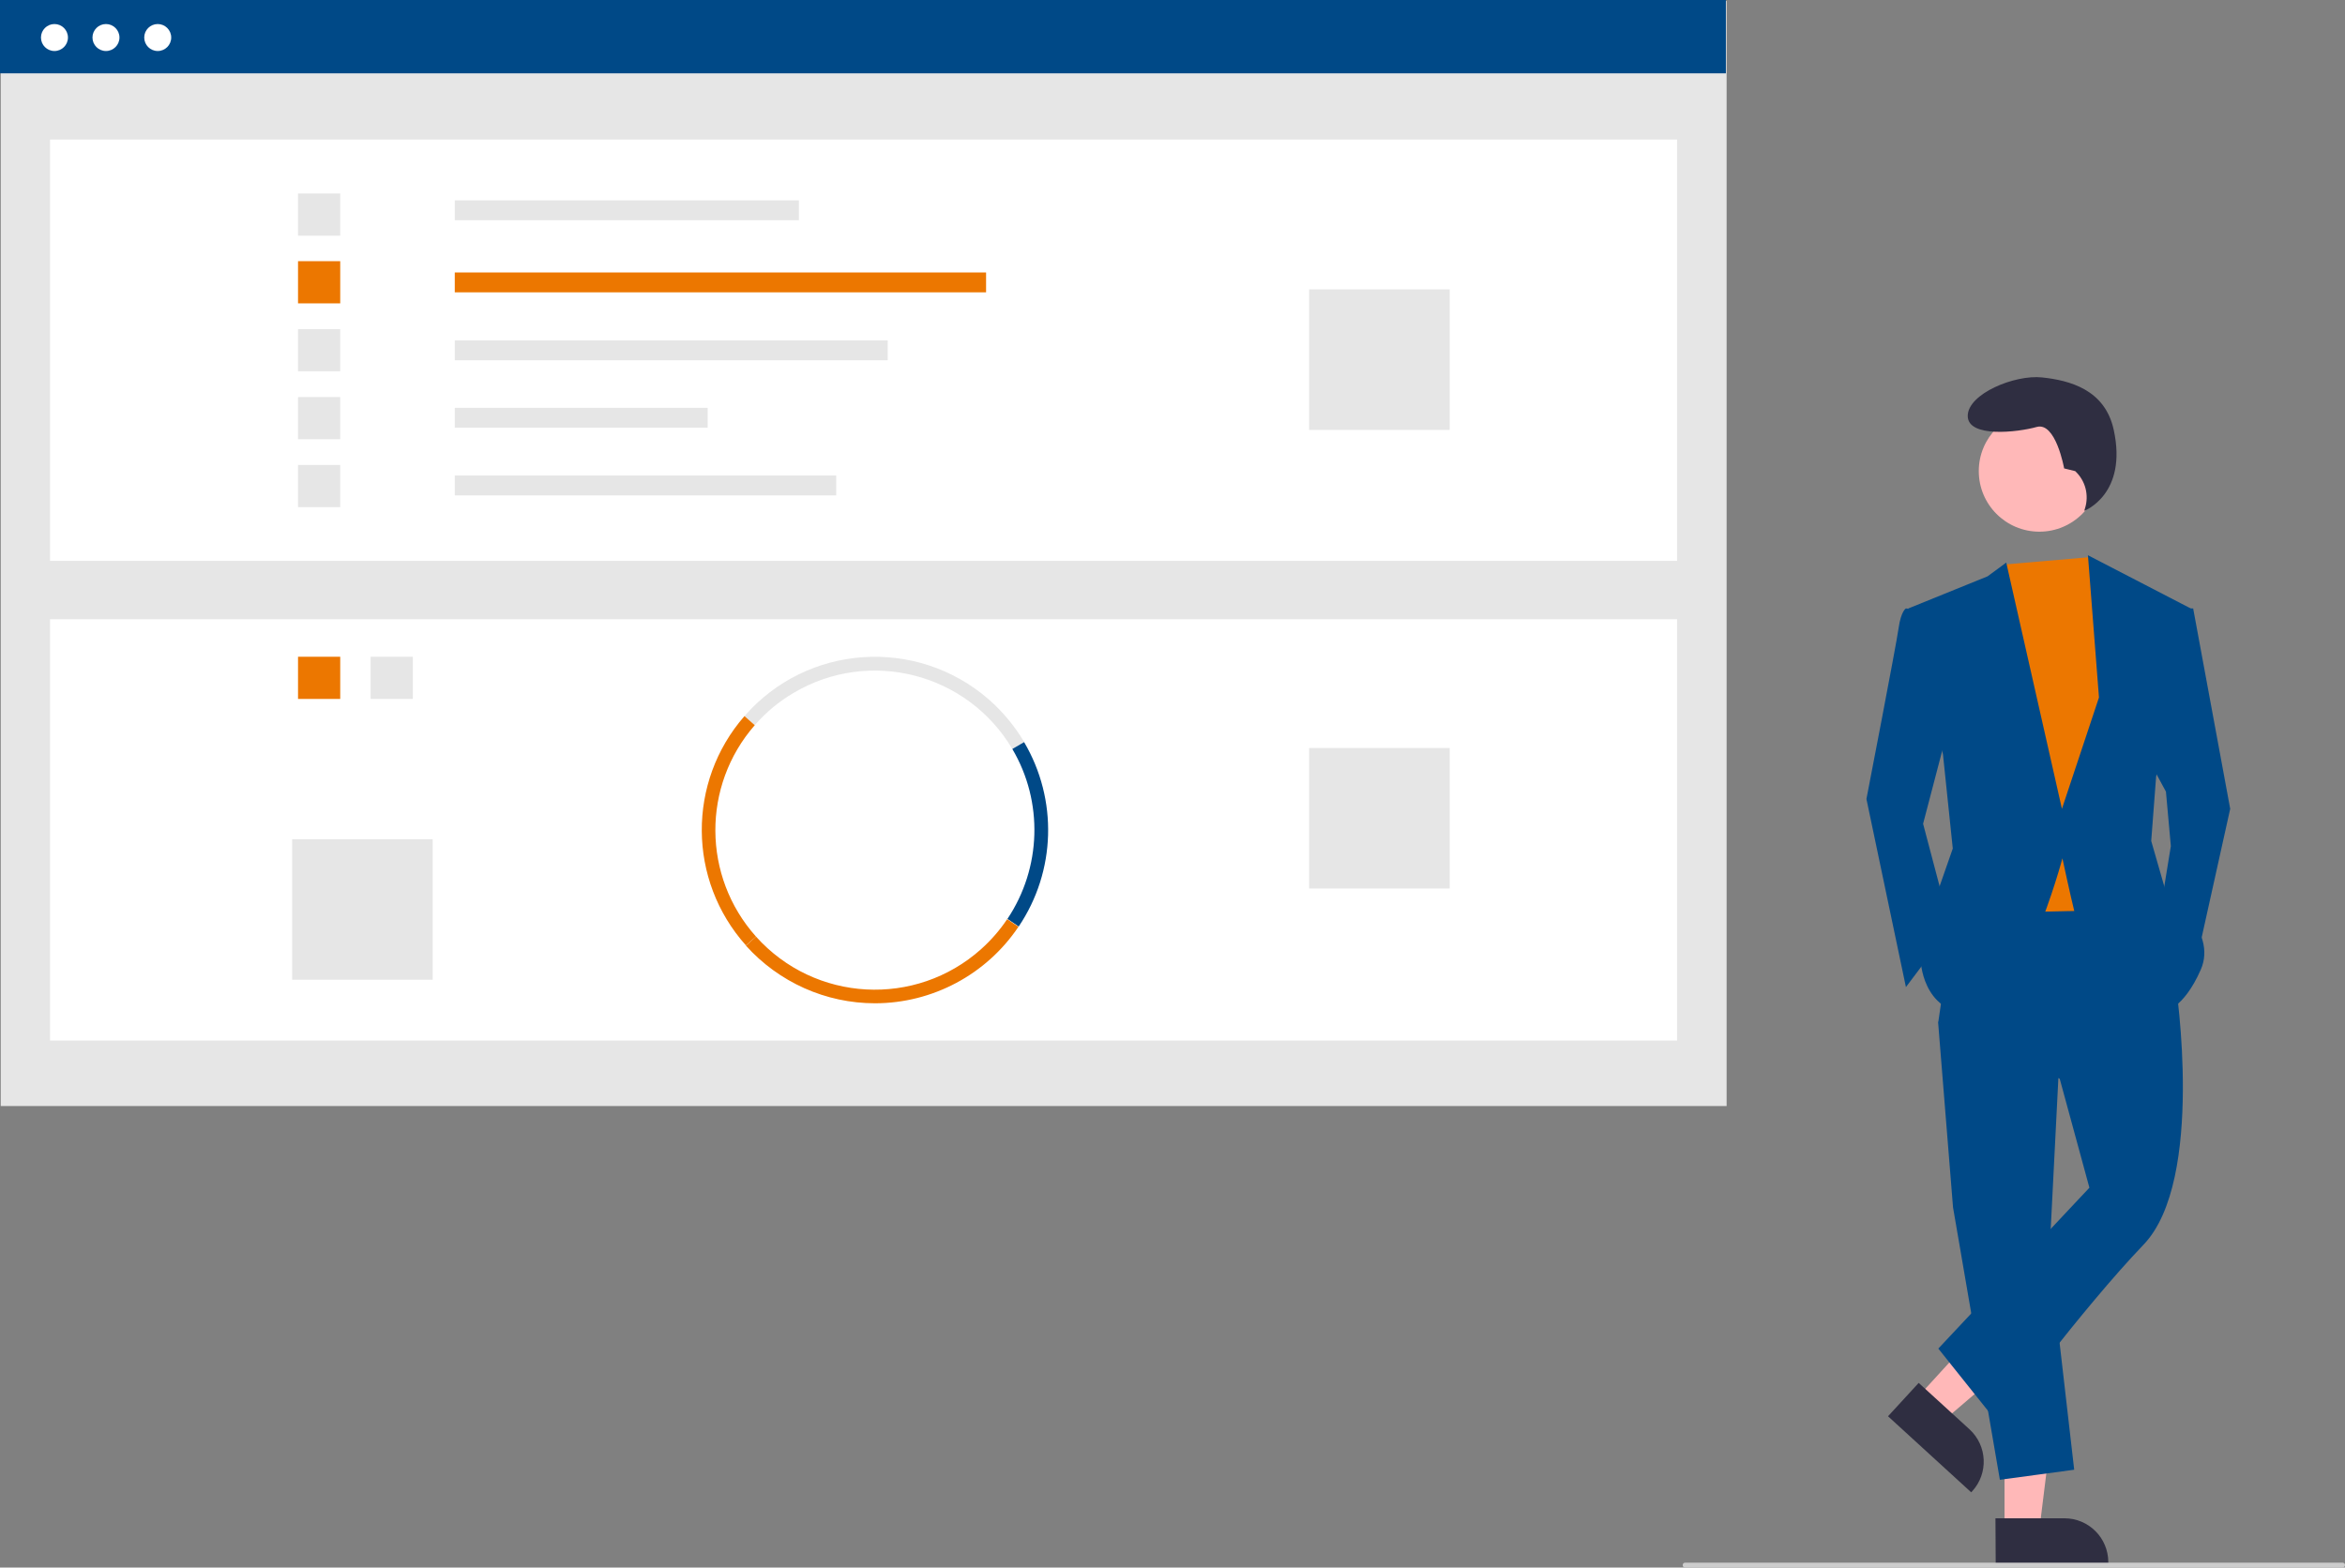 <svg xmlns="http://www.w3.org/2000/svg" xmlns:xlink="http://www.w3.org/1999/xlink" id="Layer_1" x="0px" y="0px" viewBox="0 0 956 639.2" style="enable-background:new 0 0 956 639.2;" xml:space="preserve"><rect x="0" y="0" width="956" height="639.2" fill="#808080" stroke="none"/><style type="text/css">	.st0{fill:#E6E6E6;}	.st1{fill:#FFFFFF;}	.st2{fill:#EC7700;}	.st3{fill:#004987;}	.st4{fill:#FFB8B8;}	.st5{fill:#2F2E41;}	.st6{fill:#CCCCCC;}</style><rect x="0.3" y="0.4" class="st0" width="703.6" height="450.6"></rect><rect x="20.4" y="56.9" class="st1" width="663.3" height="171.8"></rect><rect x="185.4" y="81.7" class="st0" width="140.3" height="8.1"></rect><rect x="185.4" y="111.1" class="st2" width="216.6" height="8.1"></rect><rect x="185.4" y="138.8" class="st0" width="176.5" height="8.1"></rect><rect x="185.4" y="166.3" class="st0" width="103.1" height="8.1"></rect><rect x="185.4" y="193.9" class="st0" width="155.5" height="8.1"></rect><rect x="121.5" y="78.9" class="st0" width="17.2" height="17.2"></rect><rect x="121.5" y="106.5" class="st2" width="17.2" height="17.2"></rect><rect x="121.5" y="134.2" class="st0" width="17.2" height="17.2"></rect><rect x="121.5" y="161.9" class="st0" width="17.2" height="17.2"></rect><rect x="121.5" y="189.6" class="st0" width="17.2" height="17.2"></rect><rect x="533.7" y="118" class="st0" width="57.3" height="57.3"></rect><rect x="20.4" y="252.5" class="st1" width="663.3" height="171.8"></rect><rect x="151.1" y="267.8" class="st0" width="17.2" height="17.2"></rect><rect x="121.5" y="267.8" class="st2" width="17.2" height="17.2"></rect><path class="st0" d="M412.7,305.4c-18.3-30.9-58.2-41.2-89.1-22.9c-6,3.5-11.4,8-15.9,13.2l-4.2-3.7c25.6-29.4,70.2-32.4,99.6-6.8  c5.7,5,10.5,10.8,14.4,17.3L412.7,305.4z"></path><path class="st3" d="M415.3,377.8l-4.6-3.1c13.9-20.8,14.7-47.8,2-69.3l4.8-2.8C431.3,326,430.5,355.2,415.3,377.8L415.3,377.8z"></path><path class="st2" d="M304.1,385.5c-23.8-26.6-24-66.7-0.6-93.5l4.2,3.7c-21.6,24.7-21.4,61.7,0.5,86.2L304.1,385.5z"></path><path class="st2" d="M356.7,409.1c-20.1,0-39.2-8.6-52.6-23.5l4.1-3.7c24,26.8,65.1,29,91.8,5.1c4-3.6,7.6-7.7,10.6-12.2l4.6,3.1  C402.2,397.3,380.2,409.1,356.7,409.1z"></path><rect x="533.7" y="305" class="st0" width="57.3" height="57.3"></rect><rect x="119.1" y="342.2" class="st0" width="57.3" height="57.3"></rect><rect class="st3" width="703.6" height="29.9"></rect><circle class="st1" cx="22.2" cy="15.3" r="5.5"></circle><circle class="st1" cx="43.2" cy="15.3" r="5.5"></circle><circle class="st1" cx="64.3" cy="15.3" r="5.5"></circle><polygon class="st4" points="817.2,623.7 831.4,623.7 838.2,568.8 817.2,568.8 "></polygon><path class="st5" d="M813.5,619.1l28.1,0h0c9.9,0,17.9,8,17.9,17.9v0.6l-45.9,0L813.5,619.1z"></path><polygon class="st4" points="781.7,569.8 792.2,579.4 834.3,543.4 818.8,529.2 "></polygon><path class="st5" d="M782.2,563.9l20.7,18.9l0,0c7.3,6.7,7.8,18,1.1,25.3l-0.4,0.4l-33.9-31L782.2,563.9z"></path><polygon class="st3" points="839.6,430.8 835.5,511.5 845.6,599.3 815.3,603.4 796.2,492.3 790.1,416.6 "></polygon><path class="st3" d="M887,401.5c0,0,12.1,79.7-13.1,106s-59.5,72.7-59.5,72.7l-24.2-30.3l61.6-65.6l-12.1-44.4l-49.5-23.2l8.1-55.5  l72.7-1L887,401.5z"></path><circle class="st4" cx="831.4" cy="192.1" r="24.7"></circle><polygon class="st2" points="851.9,227.2 855.7,233 865.8,261.2 857.7,371.2 810.3,372.2 804.2,246.1 816.9,230.2 "></polygon><path class="st3" d="M785.1,249.1l-8.1-1c0,0-2,1-3,8.1c-1,7.1-13.1,69.6-13.1,69.6l16.1,76.7l18.2-24.2L784,335.9l11.1-42.4  L785.1,249.1z"></path><polygon class="st3" points="888,248.1 894.1,248.1 909.2,329.8 895.1,393.4 880.9,370.2 885,345 883,322.8 875.9,309.7 "></polygon><path class="st5" d="M846,192.1l-4.5-1.1c0,0-3.4-19.1-11.2-16.9s-28.1,4.5-28.1-4.5s19.1-16.9,30.3-15.7s25.6,4.9,29.2,21.3  c5.8,26.4-12,33.1-12,33.1l0.3-1C851.7,201.9,850.2,196,846,192.1z"></path><path class="st3" d="M778,248.1l32.3-13.1l7.6-5.6l22.7,100.4l15.1-45.4l-4.5-58l41.9,21.7l-14.1,68.6l-2,26.2l6.1,21.2  c0,0,21.2,15.1,14.1,31.3s-15.1,17.2-15.1,17.2s-34.3-32.3-36.3-40.4s-5-22.2-5-22.2s-17.2,64.6-37.3,63.6S783,391.4,783,391.4  l5-22.2l8.1-23.2l-4-38.4L778,248.1z"></path><path class="st6" d="M955,639.2H687c-0.6,0-1-0.4-1-1s0.4-1,1-1h268c0.6,0,1,0.4,1,1S955.5,639.2,955,639.2z"></path></svg>